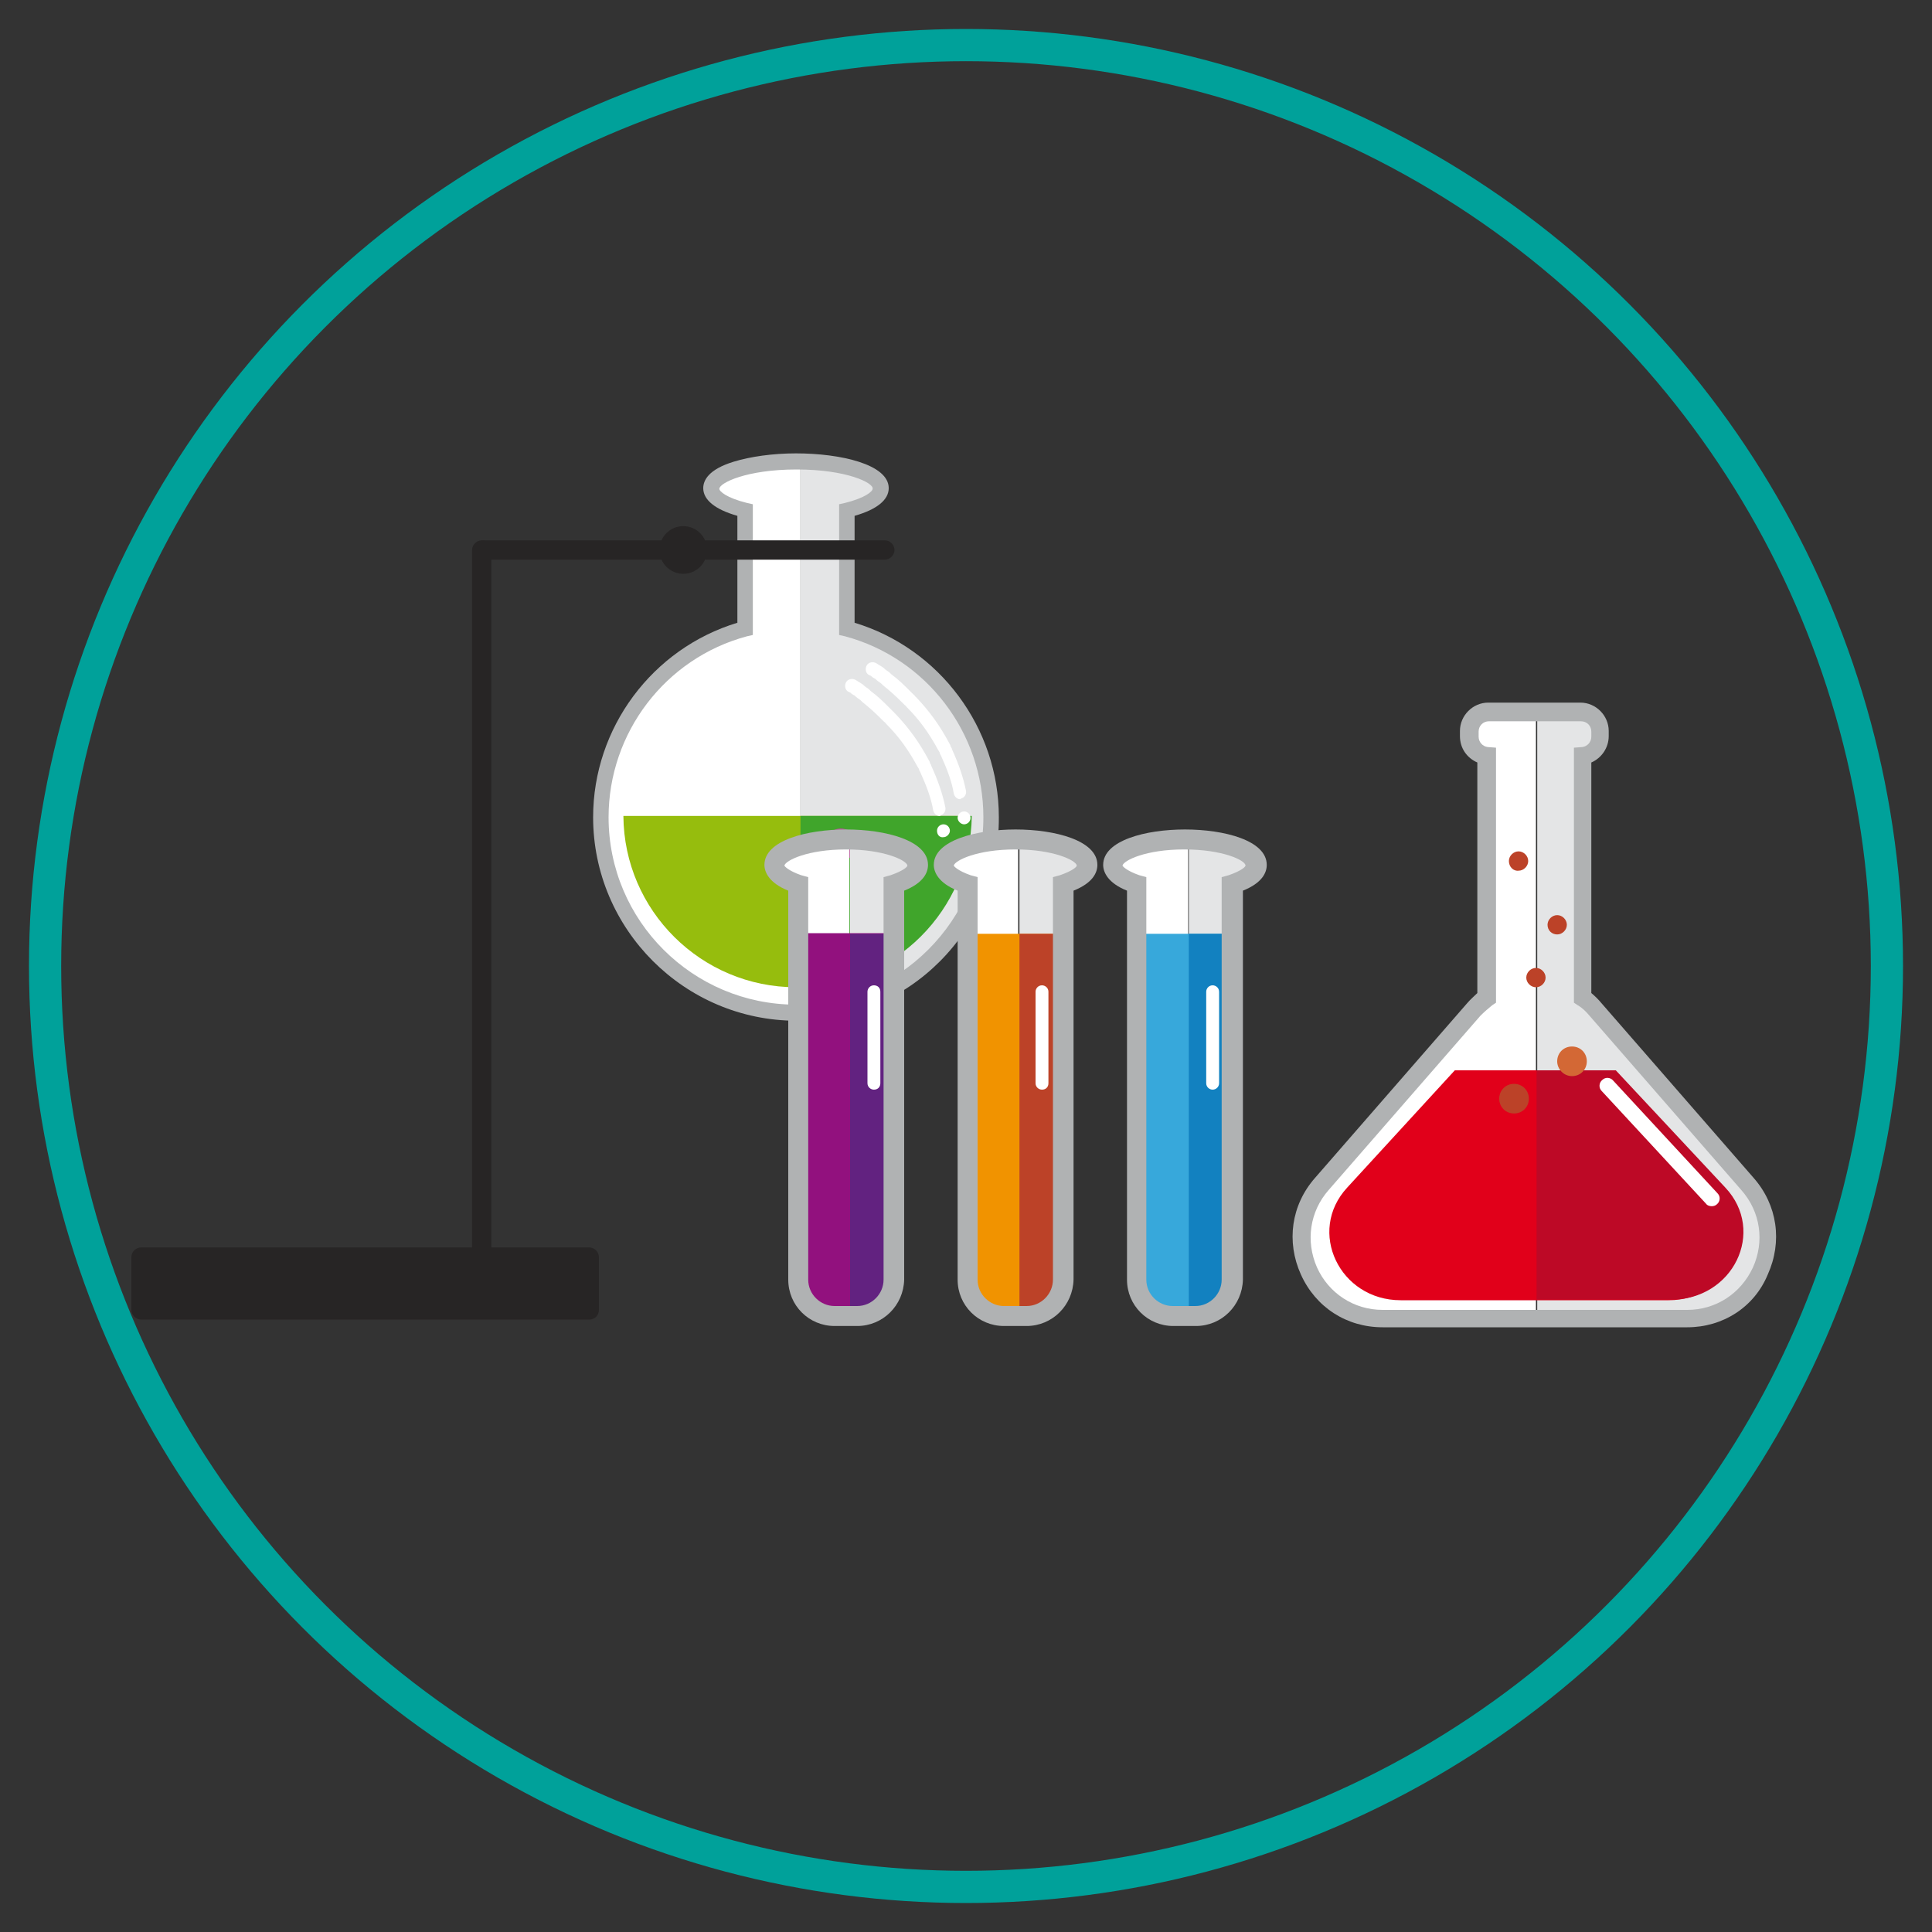 <?xml version="1.0" encoding="utf-8"?>
<!-- Generator: Adobe Illustrator 26.0.0, SVG Export Plug-In . SVG Version: 6.00 Build 0)  -->
<svg version="1.1" id="Capa_1" xmlns="http://www.w3.org/2000/svg" xmlns:xlink="http://www.w3.org/1999/xlink" x="0px" y="0px"
	 viewBox="0 0 300 300" style="enable-background:new 0 0 300 300;" xml:space="preserve">
<rect x="0" y="0" width="300" height="300" fill="#333333" stroke="none"/>
<style type="text/css">
	.st0{fill:none;stroke:#00A19A;stroke-width:5;stroke-miterlimit:10;}
	.st1{fill:#E4E5E6;}
	.st2{fill:#FFFFFF;}
	.st3{fill:#96BD0D;}
	.st4{fill:#40A52B;}
	.st5{fill:#B45397;}
	.st6{fill:#B0B2B3;}
	.st7{fill:#272525;}
	.st8{fill:#92117E;}
	.st9{fill:#622280;}
	.st10{fill:#F19300;}
	.st11{fill:#BC4228;}
	.st12{fill:#37A8DB;}
	.st13{fill:#1281C0;}
	.st14{fill:#E1001A;}
	.st15{fill:#BD0926;}
	.st16{fill:#D36835;}
</style>
<circle class="st0" cx="150" cy="150" r="143"/>
<g>
	<g>
		<g>
			<g>
				<g>
					<g>
						<g>
							<g>
								<path class="st1" d="M131.9,97.8V79.3c3.2-0.8,5.3-2,5.3-3.4c0-2.3-5.8-4.2-12.9-4.2v85.7c16.6-0.2,30.1-13.7,30.1-30.3
									C154.3,113.1,144.9,101.3,131.9,97.8z"/>
							</g>
						</g>
					</g>
				</g>
			</g>
			<g>
				<g>
					<g>
						<g>
							<g>
								<path class="st2" d="M116.7,97.7V79.2c-3.2-0.8-5.3-2-5.3-3.4c0-2.3,5.8-4.2,12.9-4.2v85.7c-16.6-0.2-30.1-13.7-30.1-30.3
									C94.3,113,103.8,101.2,116.7,97.7z"/>
							</g>
						</g>
					</g>
				</g>
			</g>
			<g>
				<g>
					<g>
						<g>
							<g>
								<path class="st2" d="M149.1,124.1c-0.5,0-0.9-0.4-1-0.9c-0.3-1.8-1-3.7-2-5.9c-0.1-0.2-0.2-0.3-0.2-0.5
									c-0.1-0.1-0.1-0.2-0.2-0.3c-1.4-2.6-2.9-4.7-4.9-6.7c-0.1-0.1-0.2-0.3-0.3-0.3l0,0c-0.2-0.2-0.4-0.4-0.6-0.6
									c-0.9-0.9-1.8-1.7-2.8-2.5c-0.1-0.1-0.2-0.2-0.3-0.3c-0.3-0.2-0.6-0.4-0.9-0.7c-0.2-0.1-0.4-0.2-0.6-0.4
									c-0.1-0.1-0.2-0.1-0.4-0.2c-0.5-0.3-0.6-1-0.3-1.5c0.3-0.5,1-0.6,1.5-0.3c0.1,0.1,0.2,0.1,0.3,0.2c0.2,0.1,0.5,0.3,0.8,0.5
									l0.1,0.1c0.2,0.2,0.5,0.4,0.8,0.6c0.1,0.1,0.2,0.2,0.3,0.3c1.1,0.8,2,1.7,2.9,2.6c0.2,0.2,0.4,0.4,0.6,0.6
									c0.2,0.1,0.2,0.3,0.3,0.3l0,0c2.1,2.2,3.7,4.4,5.2,7.2c0.1,0.2,0.2,0.3,0.2,0.5c0.1,0.1,0.1,0.2,0.2,0.3l0,0.1
									c1.1,2.4,1.8,4.5,2.2,6.5c0.1,0.6-0.3,1.1-0.8,1.2C149.2,124.1,149.1,124.1,149.1,124.1z"/>
							</g>
						</g>
					</g>
				</g>
			</g>
			<g>
				<g>
					<g>
						<g>
							<g>
								<path class="st3" d="M96.8,126.7c0.1,14.7,12.1,26.6,26.8,26.6c14.7,0,26.7-11.9,26.8-26.6H96.8z"/>
							</g>
						</g>
					</g>
				</g>
			</g>
			<g>
				<g>
					<g>
						<g>
							<g>
								<path class="st4" d="M124.3,126.7v26.6c14.6-0.2,26.4-12,26.6-26.6H124.3z"/>
							</g>
						</g>
					</g>
				</g>
			</g>
			<g>
				<g>
					<g>
						<g>
							<g>
								<path class="st2" d="M145.9,126.7c-0.5,0-0.9-0.4-1-0.9c-0.3-1.8-1-3.7-2-5.9c-0.1-0.2-0.2-0.3-0.2-0.5
									c-0.1-0.1-0.1-0.2-0.2-0.3c-1.4-2.6-2.9-4.7-4.9-6.7c-0.1-0.1-0.2-0.3-0.3-0.3l0,0c-0.2-0.2-0.4-0.4-0.6-0.6
									c-0.9-0.9-1.8-1.7-2.8-2.5c-0.1-0.1-0.2-0.2-0.3-0.3c-0.3-0.2-0.6-0.4-0.9-0.7c-0.2-0.1-0.4-0.2-0.6-0.4
									c-0.1-0.1-0.2-0.1-0.4-0.2c-0.5-0.3-0.6-1-0.3-1.5c0.3-0.5,1-0.6,1.5-0.3c0.1,0.1,0.2,0.1,0.3,0.2c0.2,0.1,0.5,0.3,0.8,0.5
									l0.1,0.1c0.2,0.2,0.5,0.4,0.8,0.6c0.1,0.1,0.2,0.2,0.3,0.3c1.1,0.8,2,1.7,2.9,2.6c0.2,0.2,0.4,0.4,0.6,0.6
									c0.2,0.1,0.2,0.3,0.3,0.3l0,0c2.1,2.2,3.7,4.4,5.2,7.2c0.1,0.2,0.2,0.3,0.2,0.5c0.1,0.1,0.1,0.2,0.2,0.3l0,0.1
									c1.1,2.4,1.8,4.5,2.2,6.5c0.1,0.6-0.3,1.1-0.8,1.2C146.1,126.7,146,126.7,145.9,126.7z"/>
							</g>
						</g>
					</g>
				</g>
			</g>
			<g>
				<g>
					<g>
						<g>
							<g>
								<path class="st2" d="M145.5,129c0-0.6,0.5-1,1-1c0.6,0,1,0.5,1,1s-0.5,1-1,1C145.9,130.1,145.5,129.6,145.5,129z"/>
							</g>
						</g>
					</g>
				</g>
			</g>
			<g>
				<g>
					<g>
						<g>
							<g>
								<path class="st2" d="M148.7,127c0-0.6,0.5-1,1-1c0.6,0,1,0.5,1,1c0,0.6-0.5,1-1,1C149.2,128,148.7,127.5,148.7,127z"/>
							</g>
						</g>
					</g>
				</g>
			</g>
			<g>
				<g>
					<g>
						<g>
							<g>
								<path class="st5" d="M128.8,129.4c1-1,2.5-1,3.5,0c1,1,1,2.5,0,3.5c-1,1-2.5,1-3.5,0S127.8,130.4,128.8,129.4z"/>
							</g>
						</g>
					</g>
				</g>
			</g>
		</g>
		<g>
			<g>
				<g>
					<g>
						<g>
							<g>
								<path class="st6" d="M123.7,158.5c-17.4,0-31.6-14.2-31.6-31.6c0-13.9,9.2-26.2,22.4-30.2V80.1c-3.5-1-5.3-2.5-5.3-4.3
									c0-1.2,0.8-2.9,4.7-4.1c2.6-0.8,6.1-1.3,9.7-1.3c6.9,0,14.4,1.7,14.4,5.4c0,1.8-1.8,3.3-5.3,4.3v16.6
									c13.2,4,22.4,16.3,22.4,30.2C155.2,144.4,141.1,158.5,123.7,158.5z M123.7,72.9c-7.8,0-12,2.1-12,3c0,0.4,1.1,1.4,4.3,2.2
									l0.9,0.2v20.3l-0.9,0.2c-12.7,3.4-21.5,15-21.5,28.1c0,16.1,13.1,29.1,29.1,29.1s29.1-13.1,29.1-29.1
									c0-13.1-8.8-24.7-21.5-28.1l-0.9-0.2V78.3l0.9-0.2c3.2-0.8,4.3-1.8,4.3-2.2C135.7,75,131.5,72.9,123.7,72.9z"/>
							</g>
						</g>
					</g>
				</g>
			</g>
			<g>
				<g>
					<g>
						<g>
							<g>
								<path class="st7" d="M137.4,86.9h-27.7c-0.8,0-1.5-0.7-1.5-1.5c0-0.8,0.7-1.5,1.5-1.5h27.7c0.8,0,1.5,0.7,1.5,1.5
									C138.9,86.2,138.2,86.9,137.4,86.9z"/>
							</g>
						</g>
					</g>
				</g>
			</g>
			<g>
				<g>
					<g>
						<g>
							<g>
								<path class="st7" d="M102.8,86.9H75.1c-0.8,0-1.5-0.7-1.5-1.5c0-0.8,0.7-1.5,1.5-1.5h27.7c0.8,0,1.5,0.7,1.5,1.5
									C104.3,86.2,103.6,86.9,102.8,86.9z"/>
							</g>
						</g>
					</g>
				</g>
			</g>
			<g>
				<g>
					<g>
						<g>
							<g>
								<circle class="st7" cx="106.1" cy="85.4" r="3.7"/>
							</g>
						</g>
					</g>
				</g>
			</g>
			<g>
				<g>
					<g>
						<g>
							<g>
								<path class="st7" d="M74.8,195.5c-0.8,0-1.5-0.7-1.5-1.5V85.4c0-0.8,0.7-1.5,1.5-1.5s1.5,0.7,1.5,1.5V194
									C76.3,194.9,75.6,195.5,74.8,195.5z"/>
							</g>
						</g>
					</g>
				</g>
			</g>
			<g>
				<g>
					<g>
						<g>
							<g>
								<path class="st7" d="M91.5,204.9H21.9c-0.8,0-1.5-0.7-1.5-1.5v-8.2c0-0.8,0.7-1.5,1.5-1.5h69.6c0.8,0,1.5,0.7,1.5,1.5v8.2
									C93,204.3,92.3,204.9,91.5,204.9z"/>
							</g>
						</g>
					</g>
				</g>
			</g>
		</g>
	</g>
	<g>
		<g>
			<g>
				<g>
					<g>
						<g>
							<g>
								<g>
									<path class="st1" d="M132,130.4v74.1h1.7c3.1,0,5.7-2.5,5.7-5.7v-61.4c2.3-0.7,3.7-1.8,3.7-3
										C143,132.1,138.1,130.4,132,130.4z"/>
								</g>
							</g>
						</g>
					</g>
				</g>
				<g>
					<g>
						<g>
							<g>
								<g>
									<path class="st2" d="M131.9,130.4v74.1h-1.7c-3.1,0-5.7-2.5-5.7-5.7v-61.4c-2.3-0.7-3.7-1.8-3.7-3
										C120.8,132.1,125.8,130.4,131.9,130.4z"/>
								</g>
							</g>
						</g>
					</g>
				</g>
				<g>
					<g>
						<g>
							<g>
								<g>
									<path class="st8" d="M124.3,144.9v52.9c0,3.6,2.5,6.5,5.7,6.5h3.5c3.1,0,5.7-2.9,5.7-6.5v-52.9H124.3z"/>
								</g>
							</g>
						</g>
					</g>
				</g>
				<g>
					<g>
						<g>
							<g>
								<g>
									<path class="st9" d="M132,145v59.4h0.9c3.1,0,5.7-2.9,5.7-6.5V145H132z"/>
								</g>
							</g>
						</g>
					</g>
				</g>
				<g>
					<g>
						<g>
							<g>
								<g>
									<path class="st2" d="M135.7,169.2c-0.5,0-1-0.4-1-1V154c0-0.5,0.4-1,1-1s1,0.4,1,1v14.2
										C136.7,168.8,136.3,169.2,135.7,169.2z"/>
								</g>
							</g>
						</g>
					</g>
				</g>
			</g>
			<g>
				<g>
					<g>
						<g>
							<g>
								<g>
									<path class="st2" d="M158.1,130.4v74.1h-1.7c-3.1,0-5.7-2.5-5.7-5.7v-61.4c-2.3-0.7-3.7-1.8-3.7-3
										C147.1,132.1,152,130.4,158.1,130.4z"/>
								</g>
							</g>
						</g>
					</g>
				</g>
				<g>
					<g>
						<g>
							<g>
								<g>
									<path class="st1" d="M158.3,130.4v74.1h1.7c3.1,0,5.7-2.5,5.7-5.7v-61.4c2.3-0.7,3.7-1.8,3.7-3
										C169.3,132.1,164.4,130.4,158.3,130.4z"/>
								</g>
							</g>
						</g>
					</g>
				</g>
				<g>
					<g>
						<g>
							<g>
								<g>
									<path class="st10" d="M150.6,145v52.9c0,3.6,2.5,6.5,5.7,6.5h3.5c3.1,0,5.7-2.9,5.7-6.5V145H150.6z"/>
								</g>
							</g>
						</g>
					</g>
				</g>
				<g>
					<g>
						<g>
							<g>
								<g>
									<path class="st11" d="M158.3,145v59.4h0.9c3.1,0,5.7-2.9,5.7-6.5V145H158.3z"/>
								</g>
							</g>
						</g>
					</g>
				</g>
				<g>
					<g>
						<g>
							<g>
								<g>
									<path class="st2" d="M161.8,169.2c-0.5,0-1-0.4-1-1V154c0-0.5,0.4-1,1-1c0.5,0,1,0.4,1,1v14.2
										C162.8,168.8,162.4,169.2,161.8,169.2z"/>
								</g>
							</g>
						</g>
					</g>
				</g>
			</g>
			<g>
				<g>
					<g>
						<g>
							<g>
								<g>
									<path class="st2" d="M184.5,130.4v74.1h-1.7c-3.1,0-5.7-2.5-5.7-5.7v-61.4c-2.3-0.7-3.7-1.8-3.7-3
										C173.5,132.1,178.4,130.4,184.5,130.4z"/>
								</g>
							</g>
						</g>
					</g>
				</g>
				<g>
					<g>
						<g>
							<g>
								<g>
									<path class="st1" d="M184.6,130.4v74.1h1.7c3.1,0,5.7-2.5,5.7-5.7v-61.4c2.3-0.7,3.7-1.8,3.7-3
										C195.6,132.1,190.7,130.4,184.6,130.4z"/>
								</g>
							</g>
						</g>
					</g>
				</g>
				<g>
					<g>
						<g>
							<g>
								<g>
									<path class="st12" d="M176.9,145v52.9c0,3.6,2.5,6.5,5.7,6.5h3.5c3.1,0,5.7-2.9,5.7-6.5V145H176.9z"/>
								</g>
							</g>
						</g>
					</g>
				</g>
				<g>
					<g>
						<g>
							<g>
								<g>
									<path class="st13" d="M184.6,145v59.4h0.9c3.1,0,5.7-2.9,5.7-6.5V145H184.6z"/>
								</g>
							</g>
						</g>
					</g>
				</g>
				<g>
					<g>
						<g>
							<g>
								<g>
									<path class="st2" d="M188.3,169.2c-0.5,0-1-0.4-1-1V154c0-0.5,0.4-1,1-1c0.5,0,1,0.4,1,1v14.2
										C189.3,168.8,188.8,169.2,188.3,169.2z"/>
								</g>
							</g>
						</g>
					</g>
				</g>
			</g>
		</g>
		<g>
			<g>
				<g>
					<g>
						<g>
							<path class="st6" d="M133.1,205.9h-3.5c-4,0-7.2-3.2-7.2-7.2v-60.4c-3-1.2-3.7-2.9-3.7-4c0-3.8,6.6-5.5,12.7-5.5
								s12.7,1.7,12.7,5.5c0,1.2-0.7,2.8-3.7,4v60.4C140.3,202.7,137.1,205.9,133.1,205.9z M131.4,131.9c-6,0-9.4,1.7-9.6,2.5
								c0,0.1,0.6,0.8,2.6,1.5l1.1,0.3v62.5c0,2.3,1.9,4.1,4.1,4.1h3.5c2.3,0,4.1-1.9,4.1-4.1v-62.5l1.1-0.3c2-0.7,2.6-1.3,2.6-1.5
								C140.8,133.6,137.3,131.9,131.4,131.9z"/>
						</g>
					</g>
				</g>
			</g>
		</g>
		<g>
			<g>
				<g>
					<g>
						<g>
							<path class="st6" d="M159.4,205.9h-3.5c-4,0-7.2-3.2-7.2-7.2v-60.4c-3-1.2-3.7-2.9-3.7-4c0-3.8,6.6-5.5,12.7-5.5
								c6.1,0,12.7,1.7,12.7,5.5c0,1.2-0.7,2.8-3.7,4v60.4C166.6,202.7,163.4,205.9,159.4,205.9z M157.7,131.9c-6,0-9.4,1.7-9.6,2.5
								c0,0.1,0.6,0.8,2.6,1.5l1.1,0.3v62.5c0,2.3,1.9,4.1,4.1,4.1h3.5c2.3,0,4.1-1.9,4.1-4.1v-62.5l1.1-0.3c2-0.7,2.6-1.3,2.6-1.5
								C167.1,133.6,163.6,131.9,157.7,131.9z"/>
						</g>
					</g>
				</g>
			</g>
		</g>
		<g>
			<g>
				<g>
					<g>
						<g>
							<path class="st6" d="M185.7,205.9h-3.5c-4,0-7.2-3.2-7.2-7.2v-60.4c-3-1.2-3.7-2.9-3.7-4c0-3.8,6.6-5.5,12.7-5.5
								c6.1,0,12.7,1.7,12.7,5.5c0,1.2-0.7,2.8-3.7,4v60.4C192.9,202.7,189.7,205.9,185.7,205.9z M183.9,131.9c-6,0-9.4,1.7-9.6,2.5
								c0,0.1,0.6,0.8,2.6,1.5l1.1,0.3v62.5c0,2.3,1.9,4.1,4.1,4.1h3.5c2.3,0,4.1-1.9,4.1-4.1v-62.5l1.1-0.3c2-0.7,2.6-1.3,2.6-1.5
								C193.4,133.6,189.9,131.9,183.9,131.9z"/>
						</g>
					</g>
				</g>
			</g>
		</g>
	</g>
	<g>
		<g>
			<g>
				<g>
					<g>
						<g>
							<g>
								<path class="st2" d="M264.1,177.7c0-0.4,0.4-0.8,0.8-0.8c0.4,0,0.8,0.4,0.8,0.8s-0.4,0.8-0.8,0.8
									C264.4,178.5,264.1,178.1,264.1,177.7z"/>
							</g>
						</g>
					</g>
				</g>
			</g>
			<g>
				<g>
					<g>
						<g>
							<g>
								<path class="st1" d="M271.8,183.7L248,156.7c-0.6-0.7-1.3-1.3-2-1.8l-0.2-37.6c1.5-0.2,2.7-1.4,2.7-3l0-0.8c0-1.7-1.4-3-3-3
									l-6.8,0v94.1l23.8-0.1C273.2,204.5,278.9,191.8,271.8,183.7z"/>
							</g>
						</g>
					</g>
				</g>
			</g>
			<g>
				<g>
					<g>
						<g>
							<g>
								<path class="st2" d="M205.4,183.7l23.8-26.9c0.6-0.7,1.3-1.3,2-1.8l0.2-37.6c-1.5-0.2-2.7-1.4-2.7-3l0-0.8c0-1.7,1.4-3,3-3
									l6.8,0v94.1l-23.8-0.1C204,204.5,198.3,191.8,205.4,183.7z"/>
							</g>
						</g>
					</g>
				</g>
			</g>
			<g>
				<g>
					<g>
						<g>
							<g>
								<path class="st14" d="M267.5,184.4l-16.7-18.2h-24.9l-16.7,18.2c-6.3,6.8-1.2,17.5,8.3,17.5h41.6
									C268.7,201.9,273.8,191.2,267.5,184.4z"/>
							</g>
						</g>
					</g>
				</g>
			</g>
			<g>
				<g>
					<g>
						<g>
							<g>
								<path class="st15" d="M267.9,184.4l-17-18.2h-12.3v35.6h20.8C269.1,201.9,274.3,191.2,267.9,184.4z"/>
							</g>
						</g>
					</g>
				</g>
			</g>
			<g>
				<g>
					<g>
						<g>
							<g>
								<path class="st2" d="M265.8,187.3c-0.3,0-0.7-0.1-0.9-0.4l-16.2-17.5c-0.5-0.5-0.4-1.3,0.1-1.7c0.5-0.5,1.3-0.4,1.7,0.1
									l16.2,17.5c0.5,0.5,0.4,1.3-0.1,1.7C266.4,187.2,266.1,187.3,265.8,187.3z"/>
							</g>
						</g>
					</g>
				</g>
			</g>
			<g>
				<g>
					<g>
						<g>
							<g>
								<path class="st11" d="M232.8,170.6c0-1.3,1-2.3,2.3-2.3c1.3,0,2.3,1,2.3,2.3c0,1.3-1,2.3-2.3,2.3
									C233.8,172.9,232.8,171.9,232.8,170.6z"/>
							</g>
						</g>
					</g>
				</g>
			</g>
			<g>
				<g>
					<g>
						<g>
							<g>
								<path class="st16" d="M241.8,164.8c0-1.3,1-2.3,2.3-2.3s2.3,1,2.3,2.3c0,1.3-1,2.3-2.3,2.3S241.8,166,241.8,164.8z"/>
							</g>
						</g>
					</g>
				</g>
			</g>
			<g>
				<g>
					<g>
						<g>
							<g>
								<path class="st11" d="M237,151.8c0-0.8,0.7-1.5,1.5-1.5c0.8,0,1.5,0.7,1.5,1.5c0,0.8-0.7,1.5-1.5,1.5
									C237.7,153.3,237,152.6,237,151.8z"/>
							</g>
						</g>
					</g>
				</g>
			</g>
			<g>
				<g>
					<g>
						<g>
							<g>
								<path class="st11" d="M240.3,143.6c0-0.8,0.7-1.5,1.5-1.5s1.5,0.7,1.5,1.5c0,0.8-0.7,1.5-1.5,1.5S240.3,144.5,240.3,143.6z"
									/>
							</g>
						</g>
					</g>
				</g>
			</g>
			<g>
				<g>
					<g>
						<g>
							<g>
								<path class="st11" d="M234.3,133.7c0-0.8,0.7-1.5,1.5-1.5c0.8,0,1.5,0.7,1.5,1.5c0,0.8-0.7,1.5-1.5,1.5
									C235,135.3,234.3,134.6,234.3,133.7z"/>
							</g>
						</g>
					</g>
				</g>
			</g>
		</g>
		<g>
			<g>
				<g>
					<g>
						<g>
							<path class="st6" d="M262,206.1h-47.3c-5.6,0-10.4-3.1-12.7-8.2c-2.3-5.1-1.5-10.8,2.2-15l23.6-27.1c0.5-0.6,1.1-1.1,1.6-1.6
								v-35.8c-1.6-0.7-2.7-2.2-2.7-4.1v-0.8c0-2.4,2-4.4,4.4-4.4h14.3c2.4,0,4.4,2,4.4,4.4v0.8c0,1.8-1.1,3.4-2.7,4.1v35.8
								c0.6,0.5,1.1,1,1.6,1.6l23.6,27.1c3.7,4.2,4.5,9.9,2.2,15C272.4,203,267.5,206.1,262,206.1z M231.2,112
								c-0.9,0-1.6,0.7-1.6,1.6v0.8c0,0.8,0.6,1.5,1.4,1.6l1.3,0.1v39.6l-0.6,0.4c-0.6,0.5-1.2,1-1.8,1.6l-23.6,27.1
								c-2.9,3.3-3.6,7.9-1.8,12c1.8,4,5.7,6.6,10.2,6.6H262c4.4,0,8.3-2.5,10.2-6.6c1.8-4,1.2-8.6-1.8-12l-23.6-27.1
								c-0.5-0.6-1.1-1.2-1.8-1.6l-0.6-0.4v-39.6l1.3-0.1c0.8-0.1,1.4-0.8,1.4-1.6v-0.8c0-0.9-0.7-1.6-1.6-1.6H231.2z"/>
						</g>
					</g>
				</g>
			</g>
		</g>
	</g>
</g>
</svg>
